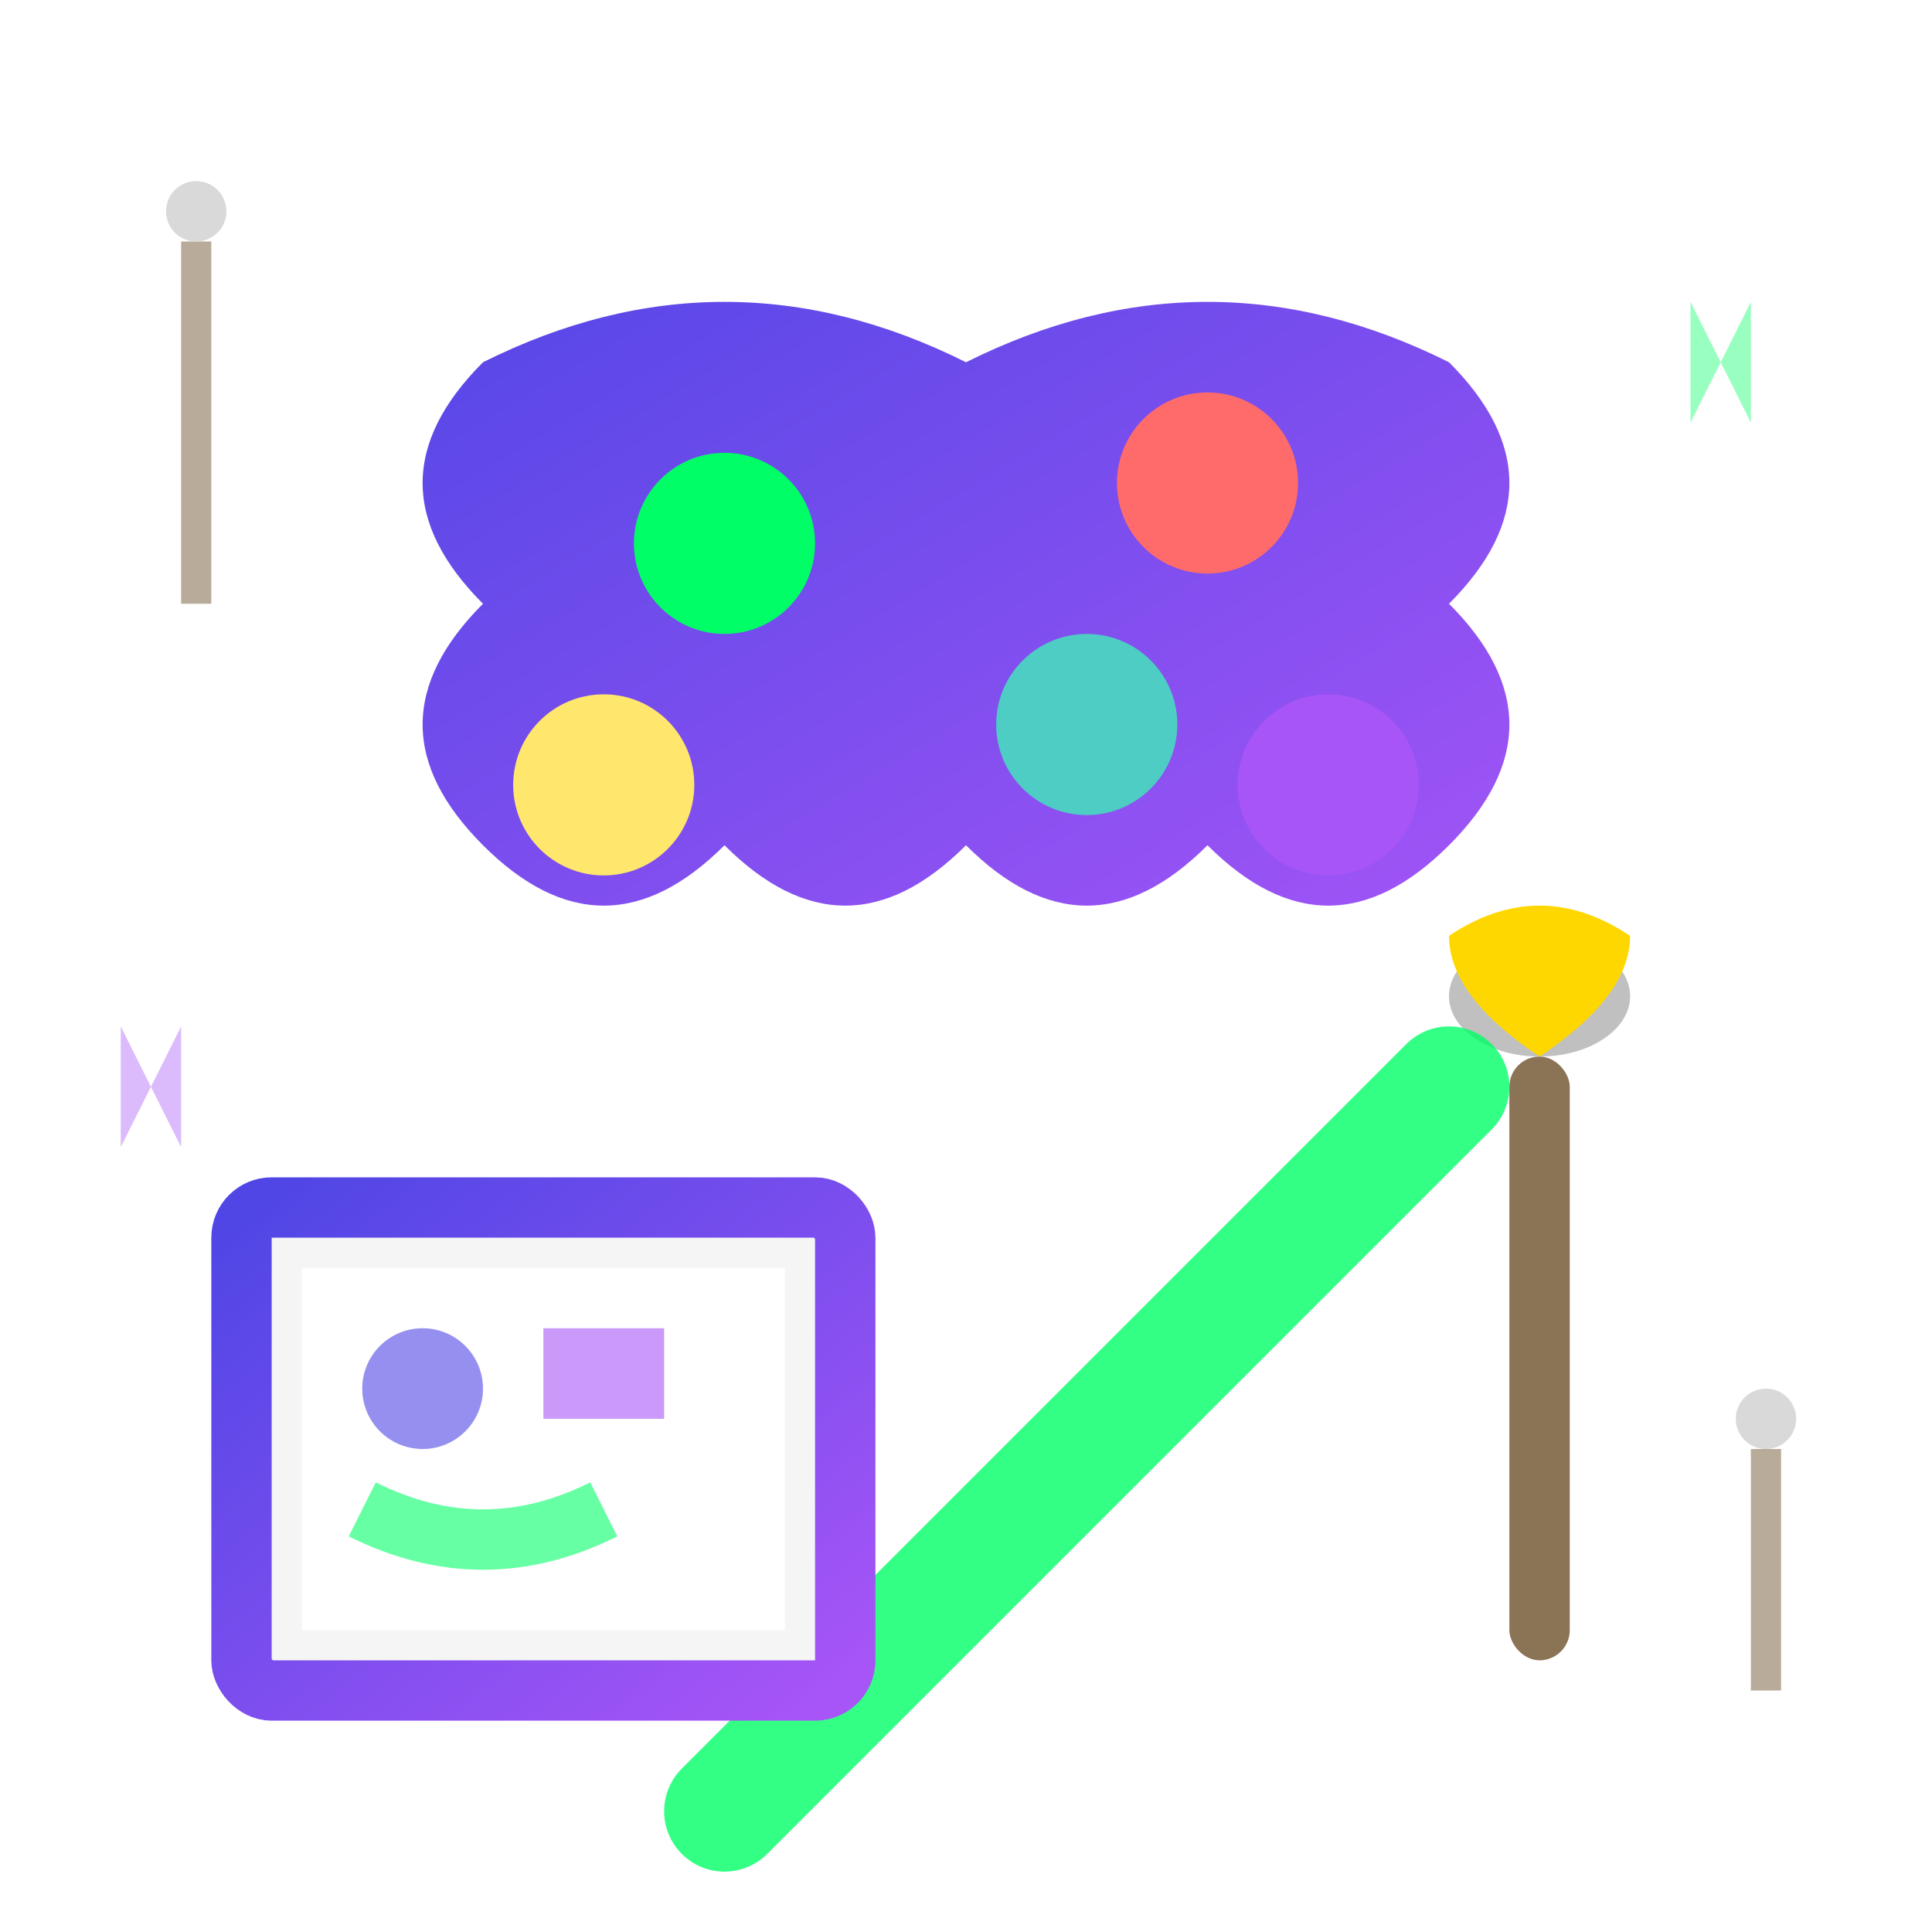 <svg width="64" height="64" viewBox="0 0 64 64" fill="none" xmlns="http://www.w3.org/2000/svg">
  <defs>
    <linearGradient id="artGradient" x1="0%" y1="0%" x2="100%" y2="100%">
      <stop offset="0%" style="stop-color:#4F46E5;stop-opacity:1" />
      <stop offset="100%" style="stop-color:#A855F7;stop-opacity:1" />
    </linearGradient>
    <filter id="artGlow">
      <feGaussianBlur stdDeviation="2" result="coloredBlur"/>
      <feMerge> 
        <feMergeNode in="coloredBlur"/>
        <feMergeNode in="SourceGraphic"/>
      </feMerge>
    </filter>
  </defs>
  
  <!-- Artist Palette -->
  <path d="M16 20 Q12 16 16 12 Q24 8 32 12 Q40 8 48 12 Q52 16 48 20 Q52 24 48 28 Q44 32 40 28 Q36 32 32 28 Q28 32 24 28 Q20 32 16 28 Q12 24 16 20 Z" 
        fill="url(#artGradient)" filter="url(#artGlow)"/>
  
  <!-- Paint Dabs on Palette -->
  <circle cx="24" cy="18" r="3" fill="#00FF66"/>
  <circle cx="40" cy="16" r="3" fill="#FF6B6B"/>
  <circle cx="36" cy="24" r="3" fill="#4ECDC4"/>
  <circle cx="20" cy="26" r="3" fill="#FFE66D"/>
  <circle cx="44" cy="26" r="3" fill="#A855F7"/>
  
  <!-- Paintbrush -->
  <rect x="50" y="35" width="2" height="20" rx="1" fill="#8B7355"/>
  <ellipse cx="51" cy="33" rx="3" ry="2" fill="#C0C0C0"/>
  <path d="M48 31 Q51 29 54 31 Q54 33 51 35 Q48 33 48 31" fill="#FFD700"/>
  
  <!-- Paint Stroke -->
  <path d="M48 36 Q44 40 40 44 Q36 48 32 52 Q28 56 24 60" 
        stroke="#00FF66" stroke-width="4" fill="none" opacity="0.8" stroke-linecap="round"/>
  
  <!-- Canvas/Frame -->
  <rect x="8" y="40" width="20" height="16" rx="1" fill="#F5F5F5" stroke="url(#artGradient)" stroke-width="2"/>
  <rect x="10" y="42" width="16" height="12" fill="#FFFFFF"/>
  
  <!-- Abstract Art on Canvas -->
  <circle cx="14" cy="46" r="2" fill="#4F46E5" opacity="0.6"/>
  <rect x="18" y="44" width="4" height="3" fill="#A855F7" opacity="0.6"/>
  <path d="M12 50 Q16 52 20 50" stroke="#00FF66" stroke-width="2" fill="none" opacity="0.6"/>
  
  <!-- Decorative Elements -->
  <g transform="translate(56,12)">
    <path d="M0,-2 L1,0 L2,-2 L2,2 L1,0 L0,2 Z" fill="#00FF66" opacity="0.4"/>
  </g>
  <g transform="translate(4,36)">
    <path d="M0,-2 L1,0 L2,-2 L2,2 L1,0 L0,2 Z" fill="#A855F7" opacity="0.4"/>
  </g>
  
  <!-- Artist Tools -->
  <rect x="6" y="8" width="1" height="12" fill="#8B7355" opacity="0.6"/>
  <circle cx="6.5" cy="7" r="1" fill="#C0C0C0" opacity="0.6"/>
  
  <rect x="58" y="48" width="1" height="8" fill="#8B7355" opacity="0.6"/>
  <circle cx="58.5" cy="47" r="1" fill="#C0C0C0" opacity="0.6"/>
</svg>
